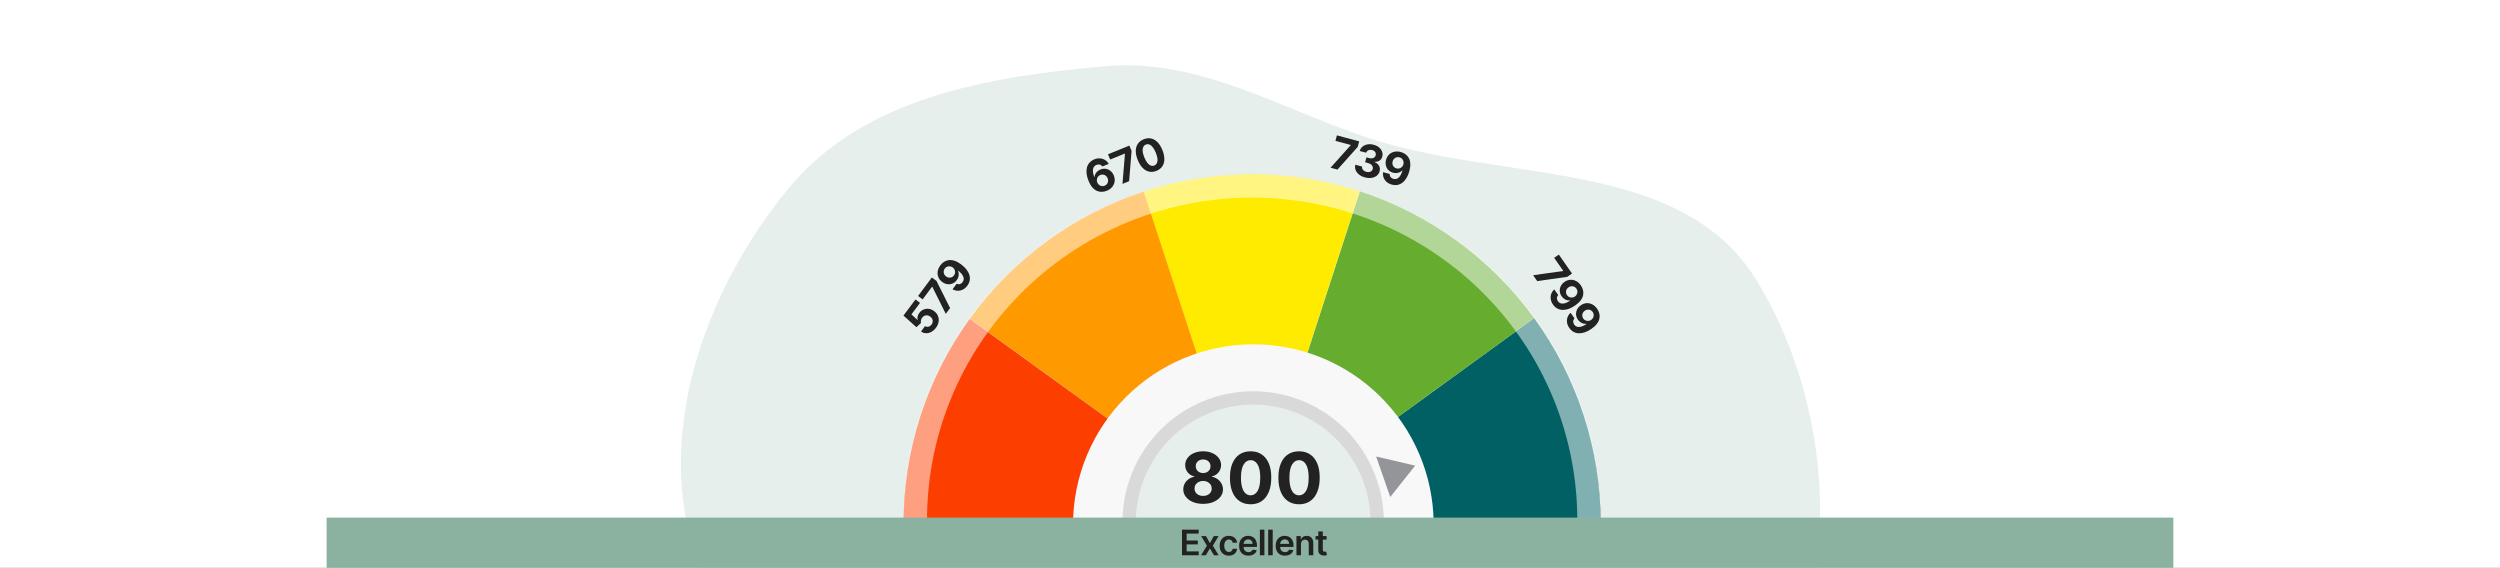 <?xml version="1.0" encoding="UTF-8"?>
<svg xmlns="http://www.w3.org/2000/svg" width="995" height="226" viewBox="0 0 995 226" fill="none">
  <rect x="0" y="0" width="995" height="226" fill="#333333" stroke="none"/>
  <g clip-path="url(#clip0_2605_4370)">
    <rect width="995" height="226" fill="white"></rect>
    <path fill-rule="evenodd" clip-rule="evenodd" d="M515.544 43.793C490.965 33.762 467.089 24.017 440.113 26.349C393.367 30.39 343.561 38.835 313.772 75.062C280.029 116.099 259.799 173.964 277.614 223.97C284.878 244.361 298.878 259.71 316.243 272.002H708.456C733.984 224.125 727.503 157.364 698.811 111.111C678.45 78.287 639.445 72.373 599.611 66.334C581.035 63.517 562.28 60.674 545.15 55.061C535.017 51.741 525.226 47.745 515.544 43.793Z" fill="#8BB1A0" fill-opacity="0.2"></path>
    <g clip-path="url(#clip1_2605_4370)">
      <path d="M637.077 208.14C637.077 178.846 627.803 150.304 610.585 126.605L538.762 178.788C544.96 187.319 548.299 197.595 548.299 208.14H637.077Z" fill="#006064"></path>
      <path d="M610.581 126.599C593.361 102.901 569.081 85.262 541.22 76.211L513.79 160.646C523.82 163.904 532.561 170.254 538.76 178.786L610.581 126.599Z" fill="#65AC2F"></path>
      <path d="M541.114 76.177C513.15 67.117 483.031 67.175 455.102 76.342L482.788 160.693C492.842 157.393 503.685 157.372 513.752 160.633L541.114 76.177Z" fill="#FFEB00"></path>
      <path d="M455.199 76.31C427.359 85.425 403.12 103.119 385.954 126.857L457.895 178.878C464.074 170.333 472.8 163.963 482.823 160.681L455.199 76.31Z" fill="#FF9900"></path>
      <path d="M385.906 126.924C368.755 150.672 359.562 179.24 359.645 208.534L448.423 208.282C448.393 197.736 451.703 187.452 457.877 178.902L385.906 126.924Z" fill="#FC3E00"></path>
      <path d="M637.072 208.147C637.234 189.969 633.758 171.939 626.846 155.101C619.934 138.263 609.722 122.951 596.801 110.05C583.88 97.149 568.507 86.916 551.571 79.943C534.635 72.97 516.473 69.394 498.134 69.424C479.795 69.454 461.644 73.088 444.731 80.116C427.818 87.145 412.479 97.427 399.601 110.37C386.723 123.313 376.562 138.658 369.705 155.518C362.848 172.379 359.432 190.42 359.655 208.597L368.971 208.485C368.763 191.529 371.95 174.7 378.346 158.971C384.742 143.243 394.221 128.929 406.234 116.855C418.247 104.782 432.556 95.19 448.333 88.633C464.11 82.077 481.042 78.687 498.149 78.659C515.256 78.632 532.199 81.967 547.998 88.472C563.796 94.977 578.137 104.522 590.19 116.557C602.243 128.591 611.769 142.875 618.217 158.582C624.665 174.289 627.907 191.108 627.756 208.065L637.072 208.147Z" fill="white" fill-opacity="0.5"></path>
      <path d="M570.593 207.849C570.345 188.942 562.645 170.898 549.166 157.637C535.688 144.376 517.522 136.97 498.614 137.028C479.706 137.087 461.585 144.605 448.189 157.948C434.793 171.292 427.204 189.384 427.072 208.291L447.13 208.431C447.225 194.808 452.693 181.774 462.344 172.159C471.996 162.545 485.052 157.128 498.675 157.087C512.299 157.045 525.388 162.381 535.099 171.935C544.81 181.49 550.357 194.491 550.537 208.113L570.593 207.849Z" fill="#F8F8F8"></path>
      <path d="M550.781 208.263C550.85 201.385 549.555 194.561 546.97 188.187C544.385 181.813 540.561 176.015 535.72 171.128C530.88 166.242 525.118 162.364 518.768 159.718C512.419 157.073 505.608 155.714 498.729 155.719C491.851 155.723 485.042 157.092 478.696 159.746C472.35 162.399 466.593 166.285 461.759 171.178C456.925 176.072 453.109 181.875 450.533 188.253C447.957 194.63 446.671 201.456 446.75 208.334L452.059 208.273C451.988 202.097 453.143 195.968 455.456 190.241C457.769 184.515 461.196 179.304 465.536 174.91C469.877 170.516 475.046 167.027 480.744 164.644C486.442 162.261 492.557 161.032 498.733 161.028C504.909 161.024 511.025 162.245 516.727 164.62C522.428 166.995 527.602 170.477 531.948 174.865C536.295 179.253 539.728 184.459 542.05 190.183C544.371 195.906 545.534 202.033 545.472 208.209L550.781 208.263Z" fill="#D9D9D9"></path>
      <path d="M478.843 200.536C477.312 200.536 475.949 200.288 474.756 199.791C473.57 199.287 472.638 198.601 471.962 197.732C471.286 196.864 470.948 195.88 470.948 194.779C470.948 193.931 471.14 193.152 471.525 192.443C471.916 191.727 472.446 191.133 473.116 190.663C473.785 190.185 474.534 189.881 475.363 189.748V189.609C474.276 189.39 473.394 188.863 472.718 188.028C472.042 187.186 471.704 186.208 471.704 185.095C471.704 184.041 472.012 183.103 472.628 182.281C473.245 181.452 474.09 180.802 475.164 180.332C476.244 179.854 477.471 179.616 478.843 179.616C480.215 179.616 481.438 179.854 482.512 180.332C483.592 180.809 484.441 181.462 485.057 182.291C485.674 183.113 485.985 184.047 485.992 185.095C485.985 186.215 485.641 187.193 484.958 188.028C484.275 188.863 483.4 189.39 482.333 189.609V189.748C483.148 189.881 483.887 190.185 484.55 190.663C485.22 191.133 485.75 191.727 486.141 192.443C486.539 193.152 486.741 193.931 486.748 194.779C486.741 195.88 486.4 196.864 485.724 197.732C485.047 198.601 484.113 199.287 482.92 199.791C481.733 200.288 480.374 200.536 478.843 200.536ZM478.843 197.374C479.526 197.374 480.122 197.252 480.633 197.006C481.143 196.755 481.541 196.41 481.826 195.972C482.117 195.528 482.263 195.018 482.263 194.441C482.263 193.851 482.114 193.331 481.816 192.88C481.518 192.423 481.113 192.065 480.603 191.806C480.092 191.541 479.506 191.408 478.843 191.408C478.187 191.408 477.6 191.541 477.083 191.806C476.566 192.065 476.158 192.423 475.86 192.88C475.568 193.331 475.422 193.851 475.422 194.441C475.422 195.018 475.565 195.528 475.85 195.972C476.135 196.41 476.536 196.755 477.053 197.006C477.57 197.252 478.167 197.374 478.843 197.374ZM478.843 188.276C479.413 188.276 479.92 188.16 480.364 187.928C480.808 187.696 481.156 187.375 481.408 186.964C481.66 186.553 481.786 186.079 481.786 185.542C481.786 185.012 481.66 184.548 481.408 184.15C481.156 183.746 480.812 183.431 480.374 183.205C479.937 182.973 479.426 182.857 478.843 182.857C478.266 182.857 477.756 182.973 477.312 183.205C476.867 183.431 476.519 183.746 476.268 184.15C476.022 184.548 475.9 185.012 475.9 185.542C475.9 186.079 476.026 186.553 476.278 186.964C476.529 187.375 476.877 187.696 477.322 187.928C477.766 188.16 478.273 188.276 478.843 188.276ZM497.742 200.705C496.032 200.699 494.561 200.278 493.328 199.443C492.101 198.607 491.157 197.398 490.494 195.813C489.838 194.229 489.513 192.323 489.519 190.096C489.519 187.875 489.847 185.983 490.504 184.418C491.167 182.854 492.111 181.664 493.338 180.849C494.57 180.027 496.039 179.616 497.742 179.616C499.446 179.616 500.911 180.027 502.137 180.849C503.37 181.671 504.318 182.864 504.981 184.428C505.644 185.986 505.972 187.875 505.965 190.096C505.965 192.33 505.634 194.239 504.971 195.823C504.315 197.407 503.374 198.617 502.147 199.452C500.921 200.288 499.453 200.705 497.742 200.705ZM497.742 197.136C498.909 197.136 499.84 196.549 500.536 195.376C501.232 194.202 501.577 192.443 501.57 190.096C501.57 188.551 501.411 187.265 501.093 186.238C500.782 185.211 500.338 184.438 499.761 183.921C499.191 183.404 498.518 183.146 497.742 183.146C496.582 183.146 495.654 183.726 494.958 184.886C494.262 186.046 493.911 187.782 493.904 190.096C493.904 191.66 494.06 192.966 494.372 194.014C494.69 195.054 495.137 195.836 495.714 196.36C496.291 196.877 496.967 197.136 497.742 197.136ZM517.02 200.705C515.309 200.699 513.838 200.278 512.605 199.443C511.379 198.607 510.434 197.398 509.771 195.813C509.115 194.229 508.79 192.323 508.797 190.096C508.797 187.875 509.125 185.983 509.781 184.418C510.444 182.854 511.389 181.664 512.615 180.849C513.848 180.027 515.316 179.616 517.02 179.616C518.723 179.616 520.188 180.027 521.415 180.849C522.648 181.671 523.595 182.864 524.258 184.428C524.921 185.986 525.249 187.875 525.243 190.096C525.243 192.33 524.911 194.239 524.248 195.823C523.592 197.407 522.651 198.617 521.425 199.452C520.198 200.288 518.73 200.705 517.02 200.705ZM517.02 197.136C518.186 197.136 519.118 196.549 519.814 195.376C520.51 194.202 520.854 192.443 520.848 190.096C520.848 188.551 520.689 187.265 520.371 186.238C520.059 185.211 519.615 184.438 519.038 183.921C518.468 183.404 517.795 183.146 517.02 183.146C515.86 183.146 514.932 183.726 514.236 184.886C513.54 186.046 513.188 187.782 513.182 190.096C513.182 191.66 513.337 192.966 513.649 194.014C513.967 195.054 514.415 195.836 514.991 196.36C515.568 196.877 516.244 197.136 517.02 197.136Z" fill="#222222"></path>
      <path d="M563.233 185.325L553.317 197.802L547.714 181.696L563.233 185.325Z" fill="#949599"></path>
      <path d="M372.504 130.466C371.964 131.19 371.35 131.737 370.66 132.105C369.974 132.47 369.273 132.644 368.558 132.626C367.842 132.609 367.177 132.381 366.563 131.944L368.167 129.792C368.591 130.071 369.048 130.146 369.538 130.017C370.028 129.888 370.436 129.604 370.762 129.167C371.021 128.818 371.174 128.454 371.219 128.073C371.263 127.685 371.202 127.314 371.038 126.957C370.872 126.594 370.608 126.278 370.246 126.008C369.877 125.733 369.494 125.57 369.097 125.518C368.702 125.463 368.324 125.513 367.963 125.67C367.602 125.826 367.289 126.079 367.023 126.428C366.794 126.735 366.634 127.081 366.544 127.466C366.457 127.847 366.463 128.2 366.562 128.523L364.737 130.233L359.573 125.61L364.356 119.193L366.17 120.546L362.751 125.133L365.177 127.364L365.223 127.302C365.101 126.924 365.094 126.485 365.2 125.986C365.307 125.486 365.532 125.006 365.876 124.544C366.347 123.912 366.916 123.459 367.583 123.185C368.249 122.912 368.949 122.825 369.682 122.925C370.412 123.023 371.112 123.324 371.783 123.829C372.493 124.353 372.999 124.986 373.302 125.727C373.604 126.462 373.692 127.243 373.566 128.068C373.439 128.888 373.085 129.687 372.504 130.466ZM376.424 124.909L371.058 114.139L370.986 114.086L367.207 119.154L365.393 117.802L370.883 110.438L372.723 111.809L378.131 122.618L376.424 124.909ZM374.276 105.586C374.679 105.047 375.156 104.595 375.709 104.231C376.265 103.864 376.887 103.631 377.576 103.534C378.268 103.433 379.027 103.513 379.854 103.773C380.68 104.027 381.569 104.506 382.521 105.211C383.413 105.876 384.134 106.57 384.684 107.293C385.233 108.011 385.613 108.738 385.824 109.475C386.035 110.212 386.073 110.938 385.937 111.656C385.797 112.37 385.485 113.052 385.002 113.701C384.479 114.402 383.884 114.919 383.214 115.255C382.541 115.587 381.848 115.743 381.135 115.722C380.422 115.695 379.746 115.497 379.107 115.127L380.738 112.939C381.185 113.139 381.616 113.181 382.031 113.066C382.443 112.948 382.8 112.687 383.1 112.284C383.61 111.601 383.7 110.86 383.37 110.061C383.037 109.26 382.352 108.471 381.316 107.693L381.263 107.765C381.453 108.151 381.56 108.56 381.583 108.993C381.603 109.422 381.545 109.854 381.407 110.288C381.272 110.719 381.06 111.127 380.773 111.513C380.312 112.132 379.755 112.575 379.103 112.844C378.451 113.113 377.766 113.197 377.048 113.098C376.33 112.999 375.645 112.706 374.992 112.219C374.286 111.698 373.78 111.068 373.475 110.33C373.169 109.592 373.08 108.814 373.207 107.994C373.333 107.169 373.69 106.366 374.276 105.586ZM376.03 106.87C375.773 107.215 375.626 107.584 375.589 107.976C375.554 108.364 375.616 108.741 375.776 109.104C375.938 109.464 376.191 109.77 376.535 110.021C376.881 110.278 377.247 110.435 377.636 110.491C378.024 110.541 378.398 110.495 378.758 110.355C379.118 110.208 379.424 109.964 379.679 109.622C379.87 109.366 379.999 109.093 380.067 108.803C380.134 108.513 380.144 108.225 380.096 107.94C380.048 107.648 379.947 107.374 379.793 107.116C379.64 106.858 379.439 106.636 379.189 106.45C378.855 106.207 378.493 106.059 378.101 106.006C377.71 105.953 377.33 106 376.961 106.145C376.593 106.29 376.282 106.532 376.03 106.87Z" fill="#222222"></path>
      <path d="M440.481 75.931C439.856 76.181 439.211 76.321 438.548 76.351C437.888 76.38 437.235 76.257 436.589 75.981C435.944 75.705 435.332 75.241 434.754 74.588C434.18 73.934 433.667 73.052 433.217 71.942C432.807 70.922 432.553 69.965 432.457 69.07C432.362 68.17 432.416 67.353 432.619 66.617C432.825 65.88 433.171 65.243 433.656 64.705C434.14 64.164 434.757 63.74 435.507 63.436C436.316 63.107 437.095 62.974 437.843 63.038C438.59 63.098 439.26 63.321 439.853 63.705C440.45 64.088 440.924 64.597 441.274 65.232L438.745 66.26C438.475 65.877 438.133 65.63 437.719 65.517C437.305 65.405 436.866 65.443 436.4 65.633C435.61 65.954 435.15 66.541 435.018 67.395C434.891 68.247 435.063 69.265 435.535 70.448L435.618 70.415C435.653 69.981 435.774 69.576 435.979 69.198C436.187 68.815 436.461 68.476 436.801 68.181C437.143 67.881 437.536 67.641 437.978 67.462C438.696 67.169 439.405 67.079 440.104 67.191C440.8 67.299 441.43 67.581 441.993 68.038C442.556 68.494 442.991 69.102 443.299 69.86C443.633 70.681 443.738 71.489 443.615 72.284C443.496 73.078 443.169 73.795 442.633 74.436C442.1 75.071 441.383 75.569 440.481 75.931ZM439.651 73.923C440.046 73.762 440.361 73.524 440.596 73.208C440.831 72.891 440.971 72.535 441.017 72.139C441.063 71.743 441.005 71.344 440.841 70.942C440.677 70.539 440.442 70.214 440.134 69.966C439.83 69.717 439.486 69.56 439.101 69.496C438.716 69.431 438.326 69.479 437.932 69.64C437.636 69.76 437.384 69.927 437.176 70.14C436.972 70.352 436.816 70.595 436.706 70.869C436.601 71.142 436.548 71.43 436.547 71.734C436.545 72.034 436.603 72.33 436.722 72.622C436.881 73.013 437.115 73.334 437.424 73.586C437.737 73.836 438.087 73.995 438.473 74.063C438.864 74.13 439.257 74.083 439.651 73.923ZM446.747 73.192L447.732 61.2L447.699 61.117L441.842 63.497L440.99 61.401L449.5 57.943L450.364 60.069L449.394 72.116L446.747 73.192ZM460.288 68C459.268 68.41 458.289 68.515 457.353 68.316C456.421 68.115 455.565 67.624 454.787 66.841C454.013 66.056 453.358 64.999 452.823 63.671C452.286 62.349 452.023 61.142 452.035 60.052C452.051 58.96 452.326 58.022 452.859 57.24C453.394 56.452 454.169 55.852 455.184 55.44C456.199 55.027 457.17 54.918 458.1 55.11C459.033 55.301 459.886 55.783 460.66 56.554C461.431 57.321 462.084 58.367 462.618 59.691C463.158 61.022 463.423 62.239 463.412 63.343C463.404 64.445 463.136 65.393 462.608 66.188C462.08 66.982 461.306 67.586 460.288 68ZM459.424 65.874C460.119 65.591 460.532 65.017 460.662 64.15C460.793 63.282 460.572 62.151 460 60.755C459.626 59.835 459.22 59.108 458.782 58.573C458.348 58.036 457.897 57.684 457.428 57.515C456.963 57.345 456.5 57.354 456.038 57.542C455.347 57.823 454.935 58.393 454.801 59.252C454.667 60.111 454.879 61.231 455.434 62.61C455.813 63.542 456.222 64.282 456.661 64.83C457.102 65.373 457.558 65.731 458.028 65.903C458.497 66.071 458.962 66.061 459.424 65.874Z" fill="#222222"></path>
      <path d="M529.562 66.752L537.583 57.784L537.606 57.698L531.5 56.062L532.085 53.876L540.958 56.253L540.364 58.47L532.321 67.492L529.562 66.752ZM543.219 70.597C542.297 70.35 541.518 69.972 540.883 69.462C540.253 68.949 539.805 68.357 539.539 67.685C539.279 67.011 539.241 66.304 539.426 65.564L542.118 66.285C542.052 66.598 542.08 66.897 542.202 67.181C542.33 67.463 542.533 67.709 542.811 67.92C543.09 68.132 543.425 68.29 543.816 68.395C544.223 68.504 544.603 68.528 544.954 68.468C545.306 68.408 545.604 68.274 545.85 68.066C546.095 67.858 546.262 67.588 546.352 67.254C546.442 66.917 546.427 66.593 546.307 66.283C546.193 65.97 545.98 65.692 545.67 65.45C545.364 65.21 544.972 65.025 544.495 64.897L543.316 64.581L543.842 62.618L545.021 62.934C545.424 63.042 545.799 63.067 546.145 63.01C546.496 62.954 546.79 62.826 547.03 62.625C547.27 62.42 547.434 62.151 547.524 61.818C547.609 61.501 547.607 61.203 547.519 60.923C547.436 60.64 547.276 60.395 547.041 60.186C546.81 59.979 546.515 59.827 546.157 59.731C545.795 59.634 545.446 59.611 545.11 59.662C544.776 59.709 544.486 59.828 544.241 60.018C543.996 60.208 543.824 60.462 543.725 60.78L541.163 60.093C541.371 59.368 541.751 58.782 542.303 58.334C542.855 57.887 543.515 57.598 544.282 57.468C545.054 57.335 545.873 57.385 546.737 57.617C547.61 57.85 548.331 58.213 548.9 58.706C549.47 59.198 549.863 59.762 550.081 60.398C550.304 61.032 550.324 61.681 550.141 62.347C549.956 63.056 549.577 63.588 549.006 63.942C548.439 64.297 547.784 64.444 547.042 64.382L547.015 64.481C547.914 64.849 548.535 65.362 548.88 66.019C549.229 66.673 549.297 67.393 549.082 68.178C548.893 68.899 548.514 69.484 547.944 69.931C547.378 70.379 546.686 70.666 545.867 70.79C545.049 70.915 544.166 70.851 543.219 70.597ZM557.541 60.511C558.191 60.685 558.787 60.962 559.33 61.341C559.876 61.722 560.322 62.214 560.668 62.818C561.017 63.424 561.224 64.159 561.288 65.023C561.357 65.884 561.241 66.887 560.938 68.033C560.65 69.107 560.272 70.034 559.803 70.812C559.339 71.588 558.804 72.21 558.198 72.678C557.592 73.147 556.93 73.45 556.213 73.589C555.498 73.724 554.749 73.687 553.967 73.477C553.123 73.251 552.422 72.889 551.863 72.39C551.305 71.888 550.904 71.302 550.66 70.632C550.421 69.959 550.355 69.258 550.462 68.528L553.099 69.234C553.078 69.723 553.198 70.139 553.459 70.482C553.721 70.822 554.095 71.056 554.581 71.186C555.404 71.407 556.126 71.216 556.746 70.615C557.367 70.009 557.847 69.082 558.186 67.831L558.1 67.808C557.811 68.128 557.471 68.378 557.078 68.56C556.686 68.737 556.263 68.842 555.809 68.875C555.359 68.909 554.901 68.863 554.436 68.739C553.691 68.539 553.073 68.186 552.582 67.68C552.092 67.173 551.76 66.568 551.586 65.864C551.413 65.16 551.432 64.416 551.643 63.629C551.866 62.78 552.264 62.077 552.836 61.521C553.409 60.964 554.1 60.593 554.908 60.408C555.721 60.22 556.599 60.255 557.541 60.511ZM556.997 62.615C556.581 62.504 556.184 62.504 555.806 62.614C555.432 62.726 555.105 62.923 554.827 63.205C554.552 63.489 554.362 63.837 554.256 64.25C554.144 64.666 554.134 65.065 554.226 65.447C554.323 65.826 554.504 66.156 554.768 66.439C555.037 66.718 555.377 66.913 555.789 67.023C556.098 67.106 556.399 67.125 556.694 67.081C556.988 67.036 557.259 66.939 557.506 66.789C557.759 66.636 557.977 66.441 558.16 66.203C558.342 65.965 558.474 65.696 558.555 65.395C558.657 64.995 558.661 64.603 558.565 64.22C558.469 63.837 558.286 63.501 558.014 63.212C557.743 62.924 557.404 62.725 556.997 62.615Z" fill="#222222"></path>
      <path d="M610.185 109.541L622.099 107.856L622.172 107.805L618.559 102.618L620.416 101.324L625.666 108.861L623.783 110.173L611.819 111.886L610.185 109.541ZM629.195 113.615C629.58 114.167 629.857 114.763 630.028 115.403C630.2 116.046 630.224 116.71 630.099 117.394C629.975 118.082 629.66 118.777 629.152 119.479C628.649 120.182 627.914 120.874 626.944 121.555C626.031 122.191 625.145 122.655 624.284 122.948C623.43 123.242 622.62 123.373 621.854 123.34C621.089 123.307 620.387 123.113 619.75 122.757C619.116 122.399 618.568 121.887 618.105 121.223C617.605 120.506 617.303 119.777 617.197 119.036C617.094 118.292 617.165 117.585 617.41 116.916C617.661 116.248 618.063 115.669 618.616 115.18L620.176 117.42C619.845 117.78 619.669 118.175 619.647 118.606C619.629 119.034 619.763 119.455 620.051 119.868C620.538 120.567 621.212 120.886 622.074 120.826C622.939 120.764 623.905 120.364 624.97 119.627L624.919 119.553C624.492 119.612 624.07 119.584 623.653 119.469C623.239 119.353 622.848 119.16 622.48 118.892C622.114 118.628 621.793 118.298 621.518 117.903C621.077 117.27 620.832 116.602 620.783 115.898C620.735 115.195 620.871 114.518 621.192 113.868C621.514 113.219 622.008 112.661 622.676 112.196C623.394 111.691 624.151 111.41 624.948 111.354C625.745 111.297 626.512 111.459 627.249 111.839C627.992 112.219 628.641 112.811 629.195 113.615ZM627.423 114.872C627.177 114.519 626.874 114.263 626.513 114.104C626.155 113.948 625.779 113.888 625.384 113.925C624.991 113.965 624.621 114.108 624.274 114.355C623.92 114.601 623.656 114.9 623.48 115.251C623.31 115.603 623.234 115.972 623.254 116.358C623.28 116.746 623.414 117.114 623.658 117.464C623.841 117.726 624.059 117.935 624.313 118.091C624.566 118.246 624.836 118.346 625.122 118.391C625.414 118.437 625.706 118.429 625.999 118.365C626.292 118.301 626.566 118.18 626.822 118.002C627.158 117.762 627.414 117.465 627.587 117.11C627.761 116.756 627.837 116.381 627.816 115.985C627.795 115.59 627.664 115.219 627.423 114.872ZM635.678 122.922C636.063 123.474 636.341 124.07 636.511 124.71C636.684 125.353 636.707 126.017 636.582 126.702C636.459 127.39 636.143 128.085 635.635 128.787C635.133 129.49 634.397 130.181 633.427 130.862C632.515 131.498 631.628 131.962 630.768 132.255C629.913 132.549 629.103 132.68 628.337 132.647C627.572 132.614 626.87 132.42 626.233 132.064C625.599 131.706 625.051 131.195 624.588 130.53C624.089 129.813 623.786 129.084 623.68 128.343C623.577 127.599 623.648 126.893 623.894 126.223C624.145 125.555 624.547 124.976 625.099 124.487L626.66 126.727C626.329 127.087 626.152 127.483 626.131 127.913C626.112 128.342 626.247 128.762 626.534 129.175C627.021 129.874 627.696 130.194 628.557 130.134C629.423 130.071 630.388 129.671 631.453 128.934L631.402 128.861C630.975 128.919 630.553 128.891 630.136 128.777C629.722 128.66 629.331 128.467 628.963 128.2C628.597 127.935 628.276 127.605 628.001 127.21C627.56 126.577 627.315 125.909 627.267 125.206C627.218 124.502 627.354 123.825 627.676 123.176C627.997 122.526 628.492 121.969 629.159 121.503C629.877 120.998 630.635 120.717 631.431 120.661C632.228 120.604 632.995 120.766 633.732 121.146C634.475 121.527 635.124 122.119 635.678 122.922ZM633.906 124.18C633.66 123.827 633.357 123.57 632.997 123.411C632.639 123.255 632.262 123.196 631.867 123.232C631.474 123.272 631.104 123.415 630.757 123.662C630.404 123.909 630.139 124.207 629.963 124.558C629.793 124.91 629.718 125.28 629.737 125.666C629.763 126.053 629.898 126.421 630.141 126.771C630.324 127.033 630.542 127.242 630.796 127.398C631.05 127.553 631.32 127.654 631.605 127.699C631.897 127.745 632.189 127.736 632.483 127.672C632.776 127.608 633.05 127.487 633.305 127.309C633.642 127.07 633.897 126.772 634.071 126.418C634.244 126.063 634.32 125.688 634.299 125.292C634.278 124.897 634.147 124.526 633.906 124.18Z" fill="#222222"></path>
    </g>
    <rect x="130" y="206" width="735" height="20" fill="#8BB1A0"></rect>
    <path d="M470.444 221V210.818H477.066V212.364H472.289V215.129H476.723V216.675H472.289V219.454H477.106V221H470.444ZM479.99 213.364L481.531 216.183L483.097 213.364H485.002L482.7 217.182L485.041 221H483.147L481.531 218.251L479.931 221H478.022L480.348 217.182L478.081 213.364H479.99ZM489.088 221.149C488.325 221.149 487.671 220.982 487.124 220.647C486.58 220.312 486.161 219.85 485.866 219.26C485.574 218.667 485.428 217.984 485.428 217.212C485.428 216.436 485.578 215.752 485.876 215.158C486.174 214.562 486.595 214.098 487.139 213.766C487.686 213.432 488.332 213.264 489.078 213.264C489.697 213.264 490.246 213.379 490.723 213.607C491.204 213.833 491.587 214.152 491.872 214.567C492.157 214.978 492.319 215.458 492.359 216.009H490.639C490.569 215.641 490.403 215.334 490.141 215.089C489.883 214.84 489.537 214.716 489.102 214.716C488.735 214.716 488.411 214.815 488.133 215.014C487.855 215.21 487.637 215.491 487.482 215.859C487.329 216.227 487.253 216.668 487.253 217.182C487.253 217.702 487.329 218.15 487.482 218.524C487.634 218.895 487.848 219.182 488.123 219.384C488.401 219.583 488.728 219.683 489.102 219.683C489.368 219.683 489.605 219.633 489.813 219.533C490.025 219.431 490.203 219.283 490.345 219.091C490.488 218.899 490.586 218.665 490.639 218.39H492.359C492.316 218.93 492.157 219.409 491.882 219.827C491.606 220.241 491.232 220.566 490.758 220.801C490.284 221.033 489.727 221.149 489.088 221.149ZM496.867 221.149C496.102 221.149 495.44 220.99 494.884 220.672C494.33 220.35 493.904 219.896 493.606 219.31C493.308 218.72 493.159 218.025 493.159 217.227C493.159 216.441 493.308 215.752 493.606 215.158C493.908 214.562 494.328 214.098 494.869 213.766C495.409 213.432 496.044 213.264 496.773 213.264C497.243 213.264 497.688 213.34 498.105 213.493C498.526 213.642 498.897 213.874 499.219 214.189C499.544 214.504 499.799 214.905 499.985 215.392C500.17 215.876 500.263 216.453 500.263 217.122V217.674H494.004V216.461H498.538C498.534 216.116 498.46 215.81 498.314 215.541C498.168 215.269 497.964 215.056 497.703 214.9C497.444 214.744 497.142 214.666 496.798 214.666C496.43 214.666 496.107 214.756 495.828 214.935C495.55 215.11 495.333 215.342 495.177 215.631C495.025 215.916 494.947 216.229 494.943 216.57V217.629C494.943 218.073 495.025 218.455 495.187 218.773C495.349 219.088 495.576 219.33 495.868 219.499C496.16 219.664 496.501 219.747 496.892 219.747C497.154 219.747 497.391 219.711 497.603 219.638C497.815 219.562 497.999 219.451 498.155 219.305C498.311 219.159 498.428 218.978 498.508 218.763L500.188 218.952C500.082 219.396 499.88 219.784 499.582 220.115C499.287 220.443 498.909 220.698 498.448 220.881C497.988 221.06 497.461 221.149 496.867 221.149ZM503.235 210.818V221H501.435V210.818H503.235ZM506.536 210.818V221H504.736V210.818H506.536ZM511.417 221.149C510.651 221.149 509.99 220.99 509.433 220.672C508.88 220.35 508.454 219.896 508.156 219.31C507.857 218.72 507.708 218.025 507.708 217.227C507.708 216.441 507.857 215.752 508.156 215.158C508.457 214.562 508.878 214.098 509.418 213.766C509.959 213.432 510.593 213.264 511.322 213.264C511.793 213.264 512.237 213.34 512.655 213.493C513.076 213.642 513.447 213.874 513.768 214.189C514.093 214.504 514.349 214.905 514.534 215.392C514.72 215.876 514.813 216.453 514.813 217.122V217.674H508.553V216.461H513.087C513.084 216.116 513.009 215.81 512.864 215.541C512.718 215.269 512.514 215.056 512.252 214.9C511.994 214.744 511.692 214.666 511.347 214.666C510.979 214.666 510.656 214.756 510.378 214.935C510.099 215.11 509.882 215.342 509.727 215.631C509.574 215.916 509.496 216.229 509.493 216.57V217.629C509.493 218.073 509.574 218.455 509.737 218.773C509.899 219.088 510.126 219.33 510.418 219.499C510.709 219.664 511.051 219.747 511.442 219.747C511.704 219.747 511.941 219.711 512.153 219.638C512.365 219.562 512.549 219.451 512.705 219.305C512.86 219.159 512.978 218.978 513.058 218.763L514.738 218.952C514.632 219.396 514.43 219.784 514.131 220.115C513.836 220.443 513.459 220.698 512.998 220.881C512.537 221.06 512.01 221.149 511.417 221.149ZM517.785 216.526V221H515.985V213.364H517.705V214.661H517.795C517.97 214.234 518.25 213.894 518.635 213.642C519.023 213.39 519.502 213.264 520.072 213.264C520.599 213.264 521.058 213.377 521.449 213.602C521.843 213.828 522.148 214.154 522.364 214.582C522.582 215.009 522.69 215.528 522.687 216.138V221H520.887V216.416C520.887 215.906 520.754 215.506 520.489 215.218C520.227 214.93 519.865 214.786 519.401 214.786C519.086 214.786 518.806 214.855 518.56 214.994C518.318 215.13 518.128 215.327 517.989 215.586C517.853 215.844 517.785 216.158 517.785 216.526ZM527.98 213.364V214.756H523.59V213.364H527.98ZM524.673 211.534H526.473V218.703C526.473 218.945 526.51 219.131 526.583 219.26C526.659 219.386 526.758 219.472 526.881 219.518C527.003 219.565 527.139 219.588 527.288 219.588C527.401 219.588 527.504 219.58 527.597 219.563C527.693 219.547 527.766 219.532 527.815 219.518L528.119 220.925C528.023 220.959 527.885 220.995 527.706 221.035C527.53 221.075 527.315 221.098 527.06 221.104C526.609 221.118 526.203 221.05 525.842 220.901C525.48 220.748 525.194 220.513 524.982 220.195C524.773 219.876 524.67 219.479 524.673 219.001V211.534Z" fill="#222222"></path>
  </g>
  <defs>
    <clipPath id="clip0_2605_4370">
      <rect width="995" height="226" fill="white"></rect>
    </clipPath>
    <clipPath id="clip1_2605_4370">
      <rect width="289" height="177" fill="white" transform="translate(354 45.957)"></rect>
    </clipPath>
  </defs>
</svg>
